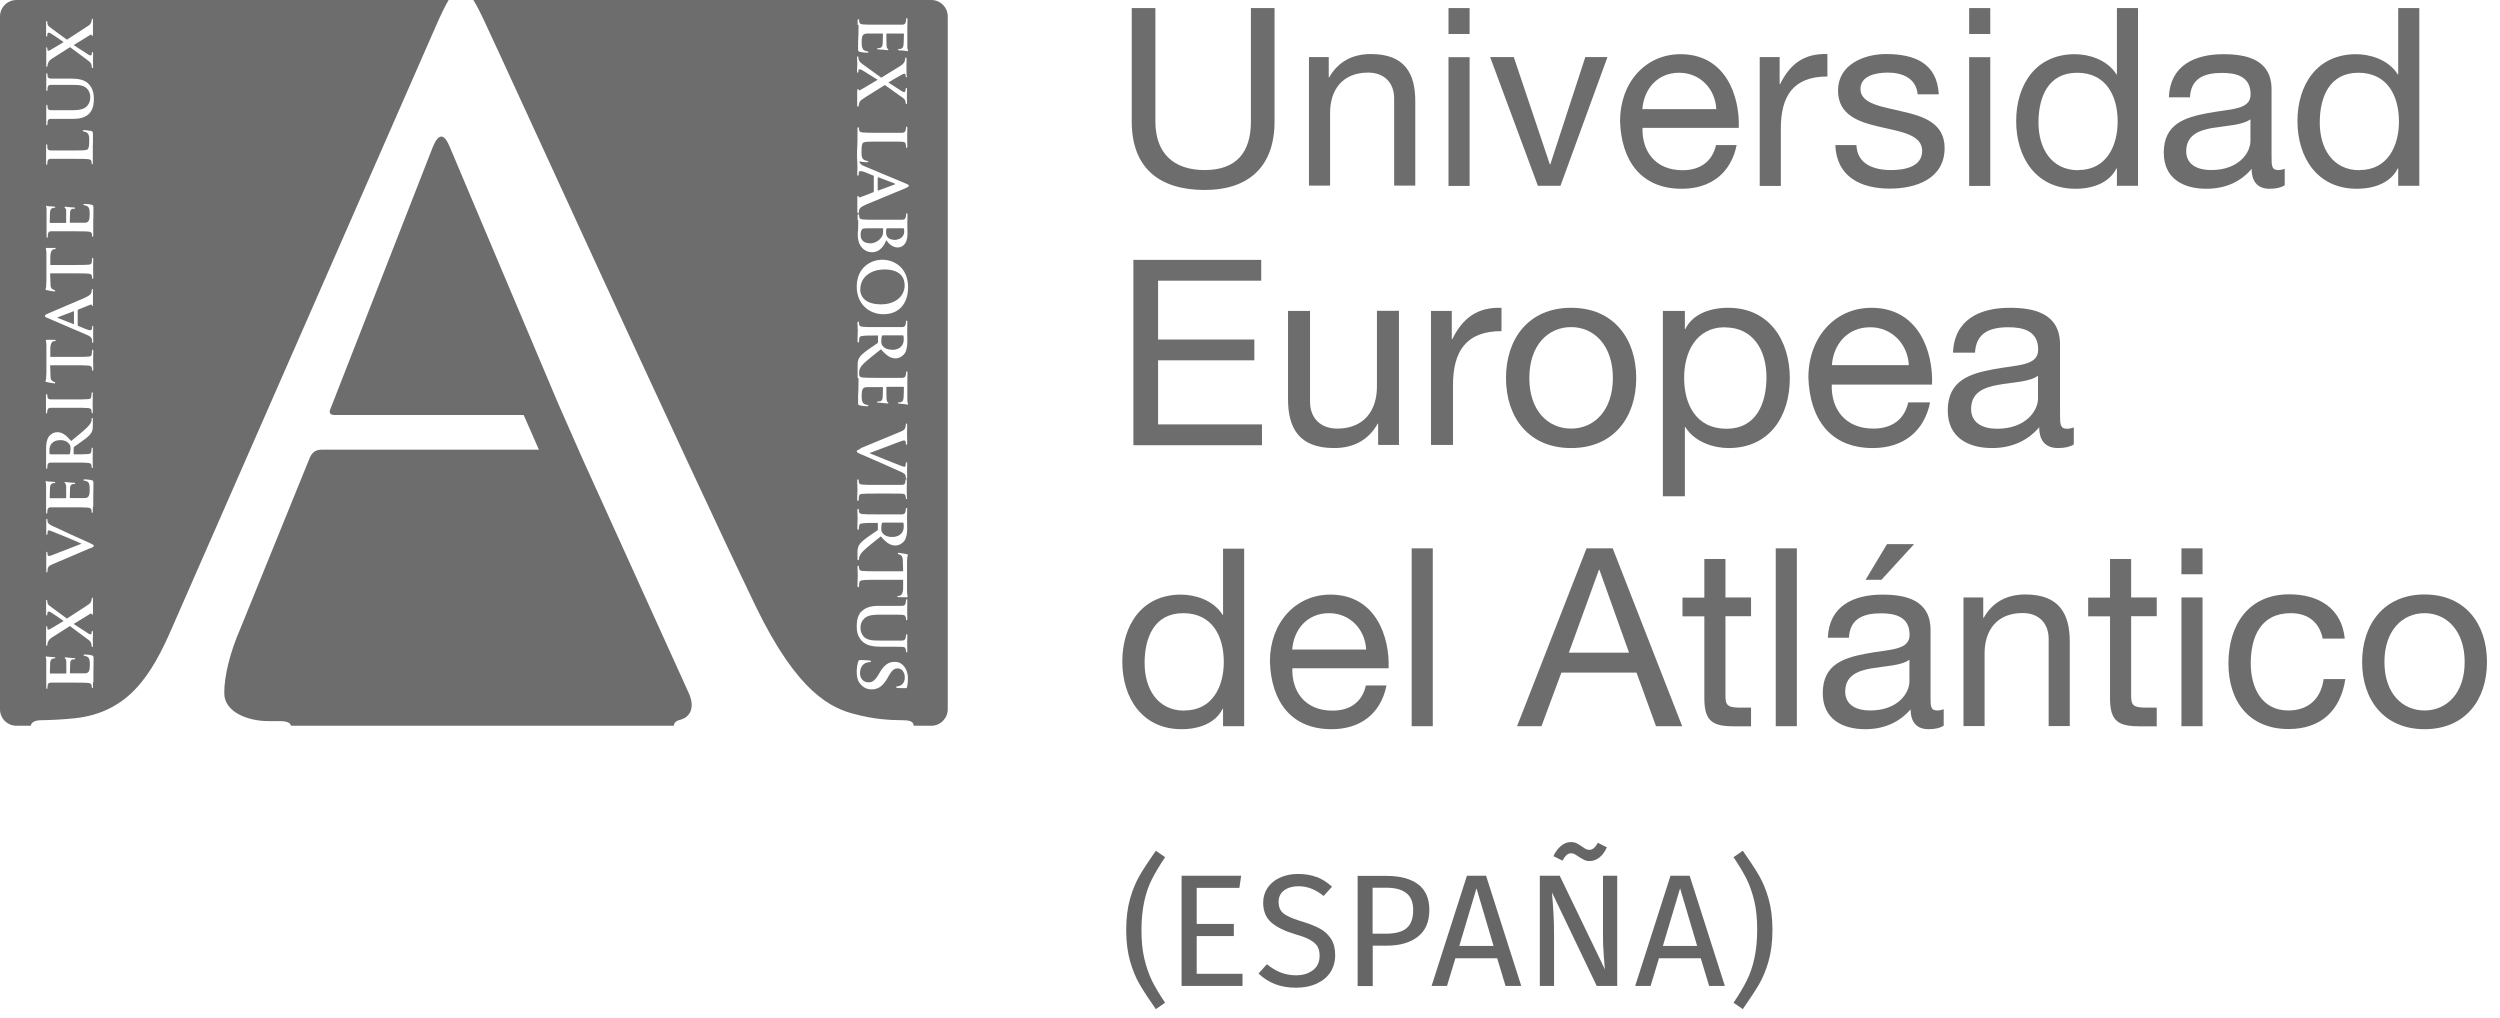 <svg width="167" height="68" viewBox="0 0 167 68" fill="none" xmlns="http://www.w3.org/2000/svg">
<path d="M85.14 8.12C85.14 11.11 83.43 12.69 80.47 12.69C77.51 12.69 75.6 11.28 75.6 8.12V0.54H77.18V8.12C77.18 10.22 78.38 11.36 80.47 11.36C82.56 11.36 83.56 10.21 83.56 8.12V0.54H85.14V8.12Z" fill="#6D6D6D"/>
<path d="M87.43 3.81H88.76V5.17H88.79C89.39 4.11 90.35 3.61 91.58 3.61C93.84 3.61 94.54 4.91 94.54 6.75V12.4H93.13V6.58C93.13 5.53 92.47 4.85 91.39 4.85C89.68 4.85 88.85 6 88.85 7.54V12.4H87.44V3.81H87.43Z" fill="#6D6D6D"/>
<path d="M98.17 2.27H96.76V0.54H98.17V2.27ZM96.76 3.82H98.17V12.42H96.76V3.81V3.82Z" fill="#6D6D6D"/>
<path d="M104.24 12.41H102.73L99.54 3.81H101.12L103.53 10.98H103.56L105.9 3.81H107.38L104.24 12.41Z" fill="#6D6D6D"/>
<path d="M116.01 9.68C115.63 11.58 114.26 12.61 112.34 12.61C109.6 12.61 108.3 10.71 108.22 8.09C108.22 5.51 109.92 3.62 112.26 3.62C115.3 3.62 116.23 6.46 116.15 8.54H109.72C109.67 10.04 110.52 11.37 112.4 11.37C113.56 11.37 114.38 10.8 114.63 9.69H116.03L116.01 9.68ZM114.65 7.29C114.58 5.94 113.57 4.86 112.17 4.86C110.69 4.86 109.81 5.97 109.71 7.29H114.65Z" fill="#6D6D6D"/>
<path d="M117.55 3.81H118.88V5.62H118.91C119.59 4.24 120.54 3.56 122.07 3.61V5.11C119.79 5.11 118.96 6.41 118.96 8.59V12.42H117.55V3.81Z" fill="#6D6D6D"/>
<path d="M124.01 9.7C124.06 10.96 125.16 11.36 126.32 11.36C127.2 11.36 128.4 11.16 128.4 10.08C128.4 9 127 8.8 125.59 8.48C124.19 8.16 122.78 7.7 122.78 6.05C122.78 4.32 124.49 3.61 125.99 3.61C127.88 3.61 129.4 4.21 129.51 6.3H128.1C128 5.2 127.04 4.85 126.11 4.85C125.26 4.85 124.28 5.08 124.28 5.95C124.28 6.96 125.78 7.13 127.09 7.45C128.5 7.77 129.9 8.23 129.9 9.89C129.9 11.94 127.99 12.6 126.24 12.6C124.31 12.6 122.68 11.82 122.6 9.69H124.01V9.7Z" fill="#6D6D6D"/>
<path d="M132.95 2.27H131.54V0.54H132.95V2.27ZM131.54 3.82H132.95V12.42H131.54V3.81V3.82Z" fill="#6D6D6D"/>
<path d="M142.82 12.41H141.41V11.25H141.38C140.91 12.2 139.82 12.61 138.64 12.61C136 12.61 134.68 10.51 134.68 8.09C134.68 5.67 135.98 3.62 138.6 3.62C139.48 3.62 140.74 3.95 141.38 4.97H141.41V0.54H142.82V12.42V12.41ZM138.83 11.36C140.72 11.36 141.46 9.73 141.46 8.12C141.46 6.42 140.7 4.86 138.75 4.86C136.8 4.86 136.17 6.51 136.17 8.19C136.17 9.87 137 11.37 138.83 11.37V11.36Z" fill="#6D6D6D"/>
<path d="M152.62 12.38C152.37 12.53 152.06 12.61 151.61 12.61C150.88 12.61 150.41 12.21 150.41 11.28C149.63 12.2 148.58 12.61 147.38 12.61C145.82 12.61 144.54 11.91 144.54 10.2C144.54 8.25 145.99 7.84 147.45 7.56C149.01 7.26 150.34 7.36 150.34 6.3C150.34 5.07 149.33 4.87 148.43 4.87C147.23 4.87 146.35 5.24 146.29 6.5H144.88C144.96 4.37 146.61 3.62 148.52 3.62C150.07 3.62 151.74 3.97 151.74 5.98V10.4C151.74 11.07 151.74 11.36 152.19 11.36C152.31 11.36 152.44 11.34 152.62 11.28V12.38ZM150.33 7.97C149.78 8.37 148.72 8.39 147.77 8.55C146.84 8.72 146.04 9.05 146.04 10.1C146.04 11.03 146.84 11.36 147.7 11.36C149.56 11.36 150.33 10.2 150.33 9.41V7.96V7.97Z" fill="#6D6D6D"/>
<path d="M161.61 12.41H160.2V11.25H160.17C159.71 12.2 158.61 12.61 157.43 12.61C154.79 12.61 153.47 10.51 153.47 8.09C153.47 5.67 154.77 3.62 157.39 3.62C158.27 3.62 159.53 3.95 160.17 4.97H160.2V0.54H161.61V12.42V12.41ZM157.62 11.36C159.51 11.36 160.25 9.73 160.25 8.12C160.25 6.42 159.49 4.86 157.54 4.86C155.59 4.86 154.96 6.51 154.96 8.19C154.96 9.87 155.79 11.37 157.62 11.37V11.36Z" fill="#6D6D6D"/>
<path d="M75.71 17.36H84.25V18.75H77.36V22.68H83.79V24.07H77.36V28.35H84.3V29.74H75.71V17.36Z" fill="#6D6D6D"/>
<path d="M93.45 29.72H92.06V28.3H92.03C91.41 29.41 90.4 29.93 89.12 29.93C86.76 29.93 86.04 28.58 86.04 26.66V20.77H87.51V26.83C87.51 27.92 88.2 28.63 89.33 28.63C91.11 28.63 91.98 27.43 91.98 25.82V20.76H93.45V29.72Z" fill="#6D6D6D"/>
<path d="M95.59 20.77H96.98V22.66H97.01C97.72 21.22 98.71 20.51 100.3 20.56V22.12C97.93 22.12 97.06 23.47 97.06 25.74V29.72H95.59V20.77Z" fill="#6D6D6D"/>
<path d="M104.95 20.56C107.79 20.56 109.3 22.62 109.3 25.25C109.3 27.88 107.79 29.93 104.95 29.93C102.11 29.93 100.6 27.87 100.6 25.25C100.6 22.63 102.11 20.56 104.95 20.56ZM104.95 28.63C106.49 28.63 107.74 27.42 107.74 25.25C107.74 23.08 106.49 21.85 104.95 21.85C103.41 21.85 102.16 23.06 102.16 25.25C102.16 27.44 103.41 28.63 104.95 28.63Z" fill="#6D6D6D"/>
<path d="M111.08 20.77H112.55V21.98H112.58C113.06 20.99 114.21 20.56 115.44 20.56C118.19 20.56 119.56 22.74 119.56 25.27C119.56 27.8 118.21 29.93 115.47 29.93C114.55 29.93 113.24 29.58 112.58 28.53H112.55V33.15H111.08V20.77ZM115.24 21.86C113.27 21.86 112.5 23.56 112.5 25.24C112.5 27.01 113.3 28.64 115.32 28.64C117.34 28.64 118 26.93 118 25.18C118 23.43 117.13 21.87 115.23 21.87L115.24 21.86Z" fill="#6D6D6D"/>
<path d="M128.93 26.88C128.53 28.85 127.11 29.93 125.1 29.93C122.24 29.93 120.89 27.96 120.8 25.22C120.8 22.54 122.57 20.56 125.01 20.56C128.18 20.56 129.15 23.52 129.06 25.69H122.36C122.31 27.25 123.19 28.63 125.15 28.63C126.36 28.63 127.21 28.04 127.47 26.88H128.93ZM127.51 24.39C127.44 22.99 126.38 21.86 124.93 21.86C123.39 21.86 122.47 23.02 122.37 24.39H127.51Z" fill="#6D6D6D"/>
<path d="M138.53 29.69C138.27 29.85 137.94 29.93 137.47 29.93C136.71 29.93 136.22 29.51 136.22 28.54C135.41 29.49 134.31 29.93 133.07 29.93C131.44 29.93 130.11 29.2 130.11 27.42C130.11 25.39 131.62 24.96 133.14 24.67C134.77 24.36 136.15 24.46 136.15 23.35C136.15 22.07 135.09 21.86 134.16 21.86C132.91 21.86 132 22.24 131.93 23.56H130.46C130.55 21.34 132.26 20.56 134.25 20.56C135.86 20.56 137.61 20.92 137.61 23.02V27.63C137.61 28.32 137.61 28.64 138.08 28.64C138.2 28.64 138.34 28.62 138.53 28.55V29.69ZM136.14 25.1C135.57 25.52 134.46 25.53 133.47 25.71C132.5 25.88 131.67 26.23 131.67 27.32C131.67 28.29 132.5 28.64 133.4 28.64C135.34 28.64 136.14 27.43 136.14 26.61V25.1Z" fill="#6D6D6D"/>
<path d="M83.11 48.51H81.7V47.35H81.67C81.2 48.3 80.11 48.71 78.93 48.71C76.29 48.71 74.97 46.61 74.97 44.19C74.97 41.77 76.27 39.72 78.89 39.72C79.77 39.72 81.03 40.05 81.67 41.07H81.7V36.65H83.11V48.53V48.51ZM79.12 47.46C81.01 47.46 81.75 45.83 81.75 44.22C81.75 42.52 80.99 40.96 79.04 40.96C77.09 40.96 76.46 42.61 76.46 44.29C76.46 45.97 77.29 47.47 79.12 47.47V47.46Z" fill="#6D6D6D"/>
<path d="M92.62 45.78C92.24 47.68 90.87 48.71 88.95 48.71C86.21 48.71 84.91 46.81 84.83 44.19C84.83 41.61 86.53 39.72 88.87 39.72C91.91 39.72 92.84 42.56 92.76 44.64H86.33C86.28 46.14 87.13 47.47 89.01 47.47C90.17 47.47 90.99 46.91 91.24 45.79H92.64L92.62 45.78ZM91.26 43.39C91.19 42.04 90.18 40.96 88.78 40.96C87.3 40.96 86.42 42.07 86.32 43.39H91.26Z" fill="#6D6D6D"/>
<path d="M94.3 36.63H95.71V48.51H94.3V36.63Z" fill="#6D6D6D"/>
<path d="M105.98 36.63H107.73L112.37 48.51H110.62L109.32 44.93H104.3L102.97 48.51H101.34L105.98 36.63ZM104.8 43.6H108.82L106.84 38.06H106.81L104.8 43.6Z" fill="#6D6D6D"/>
<path d="M115.26 39.91H116.97V41.16H115.26V46.5C115.26 47.15 115.44 47.27 116.32 47.27H116.97V48.52H115.89C114.43 48.52 113.85 48.22 113.85 46.64V41.17H112.39V39.92H113.85V37.34H115.26V39.92V39.91Z" fill="#6D6D6D"/>
<path d="M118.62 36.63H120.03V48.51H118.62V36.63Z" fill="#6D6D6D"/>
<path d="M129.84 48.48C129.59 48.63 129.27 48.71 128.83 48.71C128.1 48.71 127.63 48.31 127.63 47.38C126.85 48.29 125.8 48.71 124.6 48.71C123.04 48.71 121.76 48.01 121.76 46.3C121.76 44.35 123.21 43.94 124.67 43.66C126.23 43.36 127.56 43.46 127.56 42.4C127.56 41.17 126.55 40.97 125.65 40.97C124.45 40.97 123.57 41.34 123.51 42.6H122.1C122.18 40.47 123.83 39.72 125.74 39.72C127.29 39.72 128.96 40.07 128.96 42.08V46.5C128.96 47.17 128.96 47.46 129.41 47.46C129.53 47.46 129.66 47.44 129.84 47.38V48.48ZM127.55 44.07C127 44.47 125.94 44.49 124.99 44.65C124.06 44.82 123.26 45.15 123.26 46.2C123.26 47.13 124.06 47.46 124.92 47.46C126.78 47.46 127.55 46.3 127.55 45.51V44.06V44.07ZM126.05 36.35H127.86L125.68 38.73H124.62L126.05 36.35Z" fill="#6D6D6D"/>
<path d="M131.15 39.91H132.48V41.27H132.51C133.11 40.21 134.07 39.71 135.3 39.71C137.56 39.71 138.26 41.01 138.26 42.85V48.5H136.85V42.68C136.85 41.63 136.19 40.95 135.11 40.95C133.4 40.95 132.57 42.1 132.57 43.64V48.5H131.16V39.9L131.15 39.91Z" fill="#6D6D6D"/>
<path d="M142.36 39.91H144.07V41.16H142.36V46.5C142.36 47.15 142.54 47.27 143.42 47.27H144.07V48.52H142.99C141.53 48.52 140.95 48.22 140.95 46.64V41.17H139.49V39.92H140.95V37.34H142.36V39.92V39.91Z" fill="#6D6D6D"/>
<path d="M147.13 38.36H145.72V36.63H147.13V38.36ZM145.72 39.91H147.13V48.51H145.72V39.91Z" fill="#6D6D6D"/>
<path d="M155.16 42.67C154.94 41.59 154.2 40.96 153.03 40.96C150.99 40.96 150.35 42.57 150.35 44.32C150.35 45.9 151.06 47.46 152.86 47.46C154.22 47.46 155.04 46.66 155.22 45.36H156.67C156.35 47.46 155.04 48.7 152.88 48.7C150.25 48.7 148.86 46.87 148.86 44.31C148.86 41.75 150.19 39.7 152.92 39.7C154.86 39.7 156.43 40.61 156.63 42.66H155.17L155.16 42.67Z" fill="#6D6D6D"/>
<path d="M161.96 39.71C164.69 39.71 166.13 41.69 166.13 44.22C166.13 46.75 164.68 48.71 161.96 48.71C159.24 48.71 157.79 46.73 157.79 44.22C157.79 41.71 159.24 39.71 161.96 39.71ZM161.96 47.46C163.44 47.46 164.64 46.3 164.64 44.22C164.64 42.14 163.44 40.96 161.96 40.96C160.48 40.96 159.28 42.12 159.28 44.22C159.28 46.32 160.48 47.46 161.96 47.46Z" fill="#6D6D6D"/>
<path d="M3.86 21.24L4.91 21.65C4.91 21.65 4.94 21.65 4.94 21.64V20.81C4.94 20.81 4.94 20.79 4.92 20.79L3.87 21.19C3.87 21.19 3.83 21.19 3.83 21.21C3.83 21.22 3.85 21.23 3.87 21.23L3.86 21.24Z" fill="#6D6D6D"/>
<path d="M3.37 30.35H4.6C4.6 30.35 4.66 30.35 4.67 30.31C4.7 30.22 4.71 30.09 4.71 29.98C4.71 29.81 4.7 29.75 4.64 29.68C4.55 29.55 4.37 29.4 4.03 29.4C3.45 29.4 3.3 29.8 3.3 30.05C3.3 30.16 3.3 30.26 3.31 30.3C3.31 30.33 3.33 30.34 3.37 30.34V30.35Z" fill="#6D6D6D"/>
<path d="M1.1 0C0.49 0 0 0.49 0 1.1V47.38C0 47.99 0.49 48.48 1.1 48.48H2.06C2.08 48.24 2.37 48.11 2.75 48.11C3.29 48.11 4.38 48.05 5 47.98C8.56 47.59 10.11 45.14 11.5 41.92L29.07 1.85C29.46 0.96 29.74 0.38 29.97 0H1.1ZM3.08 3.25C3.08 3.19 3.08 3.16 3.12 3.16C3.15 3.16 3.16 3.19 3.16 3.23C3.16 3.25 3.16 3.3 3.17 3.33C3.17 3.37 3.2 3.39 3.23 3.39C3.26 3.39 3.31 3.37 3.35 3.35C3.68 3.16 3.97 2.98 4.25 2.81C4.07 2.68 3.51 2.3 3.39 2.23C3.33 2.2 3.27 2.18 3.24 2.18C3.21 2.18 3.18 2.21 3.17 2.25C3.16 2.29 3.16 2.35 3.16 2.39C3.16 2.41 3.15 2.44 3.12 2.44C3.09 2.44 3.08 2.41 3.08 2.35C3.08 2.18 3.08 1.98 3.08 1.9C3.08 1.82 3.08 1.64 3.08 1.48C3.08 1.43 3.08 1.4 3.12 1.4C3.14 1.4 3.16 1.43 3.16 1.47C3.16 1.51 3.16 1.57 3.18 1.63C3.2 1.73 3.32 1.81 3.5 1.94L4.47 2.65C4.67 2.51 5.8 1.8 5.93 1.7C6.02 1.63 6.07 1.56 6.1 1.47C6.12 1.41 6.13 1.34 6.13 1.3C6.13 1.27 6.15 1.25 6.17 1.25C6.2 1.25 6.21 1.28 6.21 1.33V1.46C6.21 1.56 6.21 1.9 6.21 2.25C6.21 2.36 6.2 2.4 6.17 2.4C6.15 2.4 6.13 2.38 6.12 2.34C6.12 2.32 6.09 2.29 6.03 2.33C5.63 2.58 5.24 2.81 4.92 3.01L5.89 3.64C5.96 3.68 6.02 3.71 6.07 3.7C6.11 3.7 6.13 3.66 6.13 3.62C6.13 3.59 6.13 3.56 6.13 3.53C6.13 3.51 6.15 3.48 6.18 3.48C6.21 3.48 6.22 3.51 6.22 3.57V3.65C6.22 3.65 6.21 3.96 6.21 4.06C6.21 4.14 6.22 4.35 6.22 4.42V4.49C6.22 4.49 6.21 4.55 6.18 4.55C6.15 4.55 6.13 4.53 6.13 4.49C6.13 4.46 6.13 4.4 6.11 4.33C6.08 4.2 6.01 4.14 5.81 3.99L4.68 3.15L3.5 3.9C3.33 4.01 3.25 4.09 3.2 4.25C3.18 4.32 3.17 4.39 3.17 4.43C3.17 4.45 3.15 4.47 3.12 4.47C3.1 4.47 3.09 4.44 3.09 4.38C3.09 4.28 3.09 3.93 3.09 3.73C3.09 3.67 3.09 3.41 3.09 3.25H3.08ZM3.08 9.73C3.08 9.67 3.08 9.64 3.12 9.64C3.15 9.64 3.16 9.66 3.16 9.72C3.16 9.77 3.16 9.84 3.17 9.89C3.19 10.01 3.25 10.04 3.39 10.05C3.52 10.05 3.64 10.05 4.27 10.05H5C5.53 10.05 5.79 10.05 5.87 9.96C5.93 9.89 5.96 9.72 5.96 9.39C5.96 9.16 5.96 9 5.84 8.89C5.79 8.84 5.67 8.79 5.59 8.78C5.55 8.78 5.53 8.77 5.53 8.73C5.53 8.7 5.57 8.69 5.62 8.69C5.67 8.69 5.98 8.72 6.1 8.75C6.19 8.78 6.21 8.8 6.21 9.02C6.21 9.33 6.21 9.58 6.2 9.79C6.2 10 6.2 10.18 6.2 10.36C6.2 10.41 6.2 10.5 6.2 10.6C6.2 10.7 6.2 10.81 6.2 10.9C6.2 10.95 6.19 10.98 6.16 10.98C6.14 10.98 6.12 10.97 6.12 10.91C6.12 10.85 6.12 10.8 6.1 10.76C6.08 10.67 6 10.65 5.88 10.63C5.7 10.61 5.38 10.61 5 10.61H4.27C3.64 10.61 3.53 10.61 3.39 10.61C3.25 10.61 3.2 10.66 3.17 10.8C3.17 10.83 3.16 10.89 3.16 10.94C3.16 10.99 3.15 11.01 3.12 11.01C3.09 11.01 3.08 10.98 3.08 10.92C3.08 10.72 3.08 10.45 3.08 10.33C3.08 10.23 3.08 9.88 3.08 9.71V9.73ZM3.08 13.75C3.08 13.75 3.16 13.78 3.35 13.78C3.39 13.78 3.57 13.79 3.62 13.8C3.64 13.8 3.69 13.82 3.69 13.85C3.69 13.88 3.67 13.88 3.64 13.88C3.61 13.88 3.54 13.88 3.49 13.91C3.42 13.94 3.36 13.98 3.34 14.19C3.34 14.26 3.32 14.78 3.32 14.86C3.32 14.88 3.33 14.89 3.36 14.89H4.38C4.38 14.89 4.42 14.89 4.42 14.86C4.42 14.76 4.42 14.21 4.42 14.11C4.42 14.01 4.4 13.94 4.36 13.91C4.33 13.88 4.31 13.86 4.31 13.84C4.31 13.82 4.33 13.81 4.35 13.81C4.37 13.81 4.44 13.81 4.65 13.84C4.73 13.84 4.9 13.86 4.93 13.86C4.96 13.86 5.02 13.86 5.02 13.9C5.02 13.93 5.01 13.94 4.99 13.94C4.95 13.94 4.89 13.94 4.84 13.95C4.76 13.97 4.69 14.03 4.68 14.19C4.68 14.27 4.66 14.76 4.66 14.86C4.66 14.88 4.68 14.88 4.7 14.88H5.03C5.17 14.88 5.52 14.88 5.64 14.88C5.92 14.88 5.99 14.74 5.99 14.3C5.99 14.19 5.99 14.01 5.94 13.9C5.89 13.79 5.8 13.74 5.63 13.71C5.59 13.7 5.57 13.69 5.57 13.66C5.57 13.63 5.62 13.62 5.67 13.62C5.76 13.62 6.05 13.65 6.13 13.68C6.24 13.71 6.24 13.75 6.24 13.91C6.24 14.23 6.24 14.49 6.23 14.7C6.23 14.91 6.23 15.07 6.23 15.2C6.23 15.25 6.23 15.34 6.23 15.44C6.23 15.54 6.23 15.65 6.23 15.74C6.23 15.79 6.22 15.82 6.19 15.82C6.17 15.82 6.15 15.81 6.15 15.75C6.15 15.69 6.15 15.64 6.13 15.6C6.11 15.51 6.03 15.49 5.91 15.47C5.73 15.45 5.41 15.45 5.03 15.45H4.3C3.67 15.45 3.56 15.45 3.42 15.45C3.28 15.45 3.23 15.5 3.2 15.64C3.2 15.67 3.19 15.75 3.19 15.81C3.19 15.85 3.18 15.88 3.15 15.88C3.12 15.88 3.11 15.85 3.11 15.78C3.11 15.55 3.11 15.28 3.11 15.16C3.11 15.02 3.11 14.07 3.11 13.99C3.11 13.91 3.09 13.84 3.09 13.81C3.09 13.79 3.07 13.76 3.07 13.74C3.07 13.71 3.09 13.71 3.11 13.71L3.08 13.75ZM6.2 33.88C6.2 33.98 6.2 34.09 6.2 34.18C6.2 34.23 6.19 34.26 6.16 34.26C6.14 34.26 6.12 34.25 6.12 34.19C6.12 34.13 6.12 34.08 6.1 34.04C6.08 33.95 6 33.93 5.88 33.91C5.7 33.89 5.38 33.89 5 33.89H4.27C3.64 33.89 3.53 33.89 3.39 33.89C3.25 33.89 3.2 33.94 3.17 34.07C3.17 34.1 3.16 34.18 3.16 34.24C3.16 34.28 3.15 34.31 3.12 34.31C3.09 34.31 3.08 34.28 3.08 34.21C3.08 33.99 3.08 33.71 3.08 33.59C3.08 33.45 3.08 32.5 3.08 32.42C3.08 32.34 3.06 32.27 3.06 32.24C3.06 32.22 3.04 32.19 3.04 32.17C3.04 32.14 3.06 32.14 3.08 32.14C3.11 32.14 3.16 32.17 3.35 32.17C3.39 32.17 3.57 32.18 3.62 32.19C3.64 32.19 3.69 32.2 3.69 32.24C3.69 32.27 3.67 32.27 3.64 32.27C3.61 32.27 3.54 32.27 3.49 32.3C3.42 32.33 3.36 32.37 3.34 32.58C3.34 32.65 3.32 33.16 3.32 33.25C3.32 33.27 3.33 33.28 3.36 33.28H4.38C4.38 33.28 4.42 33.28 4.42 33.25C4.42 33.15 4.42 32.6 4.42 32.5C4.42 32.4 4.4 32.33 4.36 32.3C4.33 32.27 4.31 32.25 4.31 32.23C4.31 32.21 4.33 32.2 4.35 32.2C4.37 32.2 4.44 32.2 4.65 32.23C4.73 32.23 4.9 32.25 4.93 32.25C4.96 32.25 5.02 32.25 5.02 32.29C5.02 32.32 5.01 32.33 4.99 32.33C4.95 32.33 4.89 32.33 4.84 32.34C4.76 32.36 4.69 32.42 4.68 32.58C4.68 32.66 4.66 33.14 4.66 33.25C4.66 33.27 4.68 33.27 4.7 33.27H5.03C5.17 33.27 5.52 33.27 5.64 33.27C5.92 33.27 5.99 33.13 5.99 32.69C5.99 32.58 5.99 32.4 5.94 32.29C5.89 32.18 5.8 32.13 5.63 32.11C5.59 32.1 5.57 32.09 5.57 32.06C5.57 32.03 5.62 32.02 5.67 32.02C5.76 32.02 6.05 32.05 6.13 32.08C6.24 32.11 6.24 32.15 6.24 32.31C6.24 32.63 6.24 32.89 6.23 33.1C6.23 33.31 6.23 33.47 6.23 33.6C6.23 33.65 6.23 33.74 6.23 33.84L6.2 33.88ZM5.88 42.31C5.95 42.35 6.01 42.38 6.06 42.37C6.1 42.37 6.12 42.33 6.12 42.29C6.12 42.26 6.12 42.23 6.12 42.2C6.12 42.18 6.14 42.15 6.17 42.15C6.2 42.15 6.21 42.18 6.21 42.24V42.32C6.21 42.32 6.2 42.63 6.2 42.73C6.2 42.81 6.21 43.02 6.21 43.09V43.16C6.21 43.16 6.2 43.22 6.17 43.22C6.14 43.22 6.12 43.2 6.12 43.16C6.12 43.13 6.12 43.07 6.1 43C6.07 42.87 6 42.8 5.8 42.66L4.67 41.82L3.49 42.57C3.32 42.68 3.24 42.77 3.19 42.92C3.17 42.99 3.16 43.06 3.16 43.1C3.16 43.12 3.14 43.14 3.11 43.14C3.09 43.14 3.08 43.11 3.08 43.05C3.08 42.95 3.08 42.6 3.08 42.4C3.08 42.34 3.08 42.08 3.08 41.92C3.08 41.86 3.08 41.83 3.12 41.83C3.15 41.83 3.16 41.86 3.16 41.9C3.16 41.92 3.16 41.97 3.17 42C3.17 42.04 3.2 42.06 3.23 42.06C3.26 42.06 3.31 42.04 3.35 42.02C3.68 41.83 3.97 41.65 4.25 41.48C4.07 41.35 3.51 40.97 3.39 40.9C3.33 40.87 3.27 40.85 3.24 40.85C3.21 40.85 3.18 40.88 3.17 40.92C3.16 40.96 3.16 41.02 3.16 41.06C3.16 41.08 3.15 41.11 3.12 41.11C3.09 41.11 3.08 41.08 3.08 41.02C3.08 40.85 3.08 40.65 3.08 40.57C3.08 40.49 3.08 40.31 3.08 40.15C3.08 40.1 3.08 40.07 3.12 40.07C3.14 40.07 3.16 40.1 3.16 40.14C3.16 40.18 3.16 40.24 3.18 40.3C3.2 40.4 3.32 40.47 3.5 40.61L4.47 41.32C4.67 41.18 5.8 40.47 5.93 40.37C6.02 40.3 6.07 40.23 6.1 40.14C6.12 40.08 6.13 40.01 6.13 39.97C6.13 39.94 6.15 39.92 6.17 39.92C6.2 39.92 6.21 39.95 6.21 40V40.13C6.21 40.23 6.21 40.57 6.21 40.92C6.21 41.03 6.2 41.07 6.17 41.07C6.15 41.07 6.13 41.05 6.12 41.01C6.12 40.99 6.09 40.96 6.03 41C5.63 41.25 5.24 41.48 4.92 41.68L5.89 42.31H5.88ZM3.08 29.98C3.08 29.71 3.1 29.4 3.26 29.17C3.34 29.05 3.55 28.87 3.83 28.87C4.14 28.87 4.41 29.05 4.75 29.46C5.22 29.08 5.59 28.78 5.85 28.52C6.09 28.28 6.11 28.13 6.12 28.06C6.12 28.02 6.12 27.99 6.12 27.96C6.12 27.93 6.14 27.91 6.16 27.91C6.19 27.91 6.2 27.94 6.2 27.99V28.4C6.2 28.64 6.18 28.76 6.12 28.87C6.03 29.06 5.83 29.22 5.51 29.45C5.29 29.62 5.01 29.8 4.95 29.85C4.93 29.87 4.92 29.9 4.92 29.93V30.32C4.92 30.32 4.92 30.35 4.94 30.35H5C5.38 30.35 5.71 30.35 5.88 30.33C6 30.32 6.08 30.3 6.1 30.16C6.11 30.1 6.12 30 6.12 29.95C6.12 29.92 6.14 29.9 6.16 29.9C6.19 29.9 6.2 29.93 6.2 29.99C6.2 30.24 6.19 30.59 6.19 30.66C6.19 30.74 6.2 31.01 6.2 31.19C6.2 31.24 6.19 31.27 6.16 31.27C6.14 31.27 6.12 31.26 6.12 31.2C6.12 31.14 6.12 31.09 6.1 31.05C6.08 30.96 6 30.94 5.88 30.92C5.7 30.9 5.38 30.9 5 30.9H4.27C3.64 30.9 3.53 30.9 3.39 30.9C3.25 30.9 3.2 30.95 3.17 31.08C3.17 31.11 3.16 31.19 3.16 31.25C3.16 31.29 3.15 31.32 3.12 31.32C3.09 31.32 3.08 31.29 3.08 31.22C3.08 30.99 3.08 30.72 3.08 30.64C3.08 30.49 3.08 30.1 3.08 29.97V29.98ZM3.08 26.41C3.08 26.36 3.08 26.32 3.11 26.32C3.15 26.32 3.16 26.34 3.16 26.39C3.16 26.44 3.16 26.47 3.17 26.52C3.19 26.64 3.25 26.67 3.39 26.68C3.52 26.68 3.64 26.68 4.27 26.68H5C5.4 26.68 5.73 26.68 5.91 26.66C6.02 26.65 6.08 26.62 6.1 26.49C6.11 26.43 6.12 26.33 6.12 26.27C6.12 26.22 6.14 26.2 6.16 26.2C6.19 26.2 6.2 26.23 6.2 26.28C6.2 26.56 6.19 26.86 6.19 26.97C6.19 27.07 6.2 27.36 6.2 27.53C6.2 27.58 6.19 27.61 6.16 27.61C6.14 27.61 6.12 27.6 6.12 27.54C6.12 27.48 6.12 27.43 6.1 27.39C6.08 27.3 6.02 27.28 5.9 27.26C5.73 27.24 5.4 27.24 5 27.24H4.27C3.64 27.24 3.53 27.24 3.39 27.24C3.25 27.24 3.2 27.29 3.17 27.39C3.16 27.44 3.15 27.49 3.15 27.55C3.15 27.59 3.15 27.62 3.1 27.62C3.08 27.62 3.07 27.59 3.07 27.52C3.07 27.36 3.07 27.07 3.07 26.95C3.07 26.84 3.07 26.56 3.07 26.4L3.08 26.41ZM3.08 19.17C3.09 19.04 3.1 18.88 3.1 18.74V17C3.1 16.86 3.1 16.77 3.08 16.71C3.08 16.64 3.06 16.61 3.06 16.59C3.06 16.56 3.08 16.56 3.15 16.56C3.24 16.56 3.54 16.56 3.65 16.56C3.69 16.56 3.72 16.57 3.72 16.6C3.72 16.63 3.7 16.64 3.64 16.65H3.6C3.49 16.66 3.37 16.78 3.36 17.16V17.7H5.03C5.41 17.7 5.74 17.7 5.92 17.68C6.04 17.67 6.12 17.64 6.13 17.51C6.14 17.45 6.15 17.35 6.15 17.29C6.15 17.24 6.17 17.22 6.19 17.22C6.22 17.22 6.23 17.25 6.23 17.3C6.23 17.58 6.22 17.87 6.22 17.99C6.22 18.09 6.23 18.38 6.23 18.55C6.23 18.6 6.22 18.63 6.19 18.63C6.17 18.63 6.15 18.62 6.15 18.56C6.15 18.5 6.15 18.44 6.13 18.41C6.11 18.32 6.03 18.3 5.91 18.28C5.73 18.26 5.41 18.26 5.03 18.26H3.35L3.37 18.9C3.37 19.15 3.4 19.25 3.5 19.31C3.56 19.35 3.61 19.37 3.64 19.38C3.67 19.38 3.69 19.4 3.69 19.43C3.69 19.46 3.66 19.47 3.62 19.47C3.55 19.47 3.15 19.39 3.12 19.38C3.07 19.38 3.04 19.36 3.04 19.33C3.04 19.3 3.07 19.25 3.09 19.14L3.08 19.17ZM3.12 20.98C3.35 20.88 5.04 20.16 5.67 19.89C6.05 19.72 6.1 19.6 6.11 19.52C6.12 19.46 6.13 19.41 6.13 19.36C6.13 19.32 6.14 19.3 6.17 19.3C6.2 19.3 6.21 19.32 6.21 19.49C6.21 19.64 6.21 19.95 6.21 20.31C6.21 20.39 6.21 20.44 6.18 20.44C6.16 20.44 6.14 20.43 6.14 20.39C6.14 20.36 6.1 20.33 6.05 20.35L5.22 20.68C5.22 20.68 5.19 20.7 5.19 20.72V21.73C5.19 21.73 5.19 21.76 5.22 21.77L5.78 22C5.88 22.04 5.98 22.06 6.03 22.06C6.1 22.06 6.15 22.02 6.15 21.89V21.83C6.15 21.78 6.17 21.77 6.19 21.77C6.22 21.77 6.23 21.79 6.23 21.84C6.23 21.98 6.22 22.18 6.22 22.32C6.22 22.36 6.23 22.59 6.23 22.82C6.23 22.87 6.23 22.9 6.19 22.9C6.17 22.9 6.15 22.89 6.15 22.85C6.15 22.81 6.15 22.76 6.15 22.72C6.12 22.52 5.99 22.45 5.78 22.36L3.17 21.24C3.05 21.19 3 21.16 3 21.11C3 21.05 3.04 21.03 3.13 20.98H3.12ZM3.03 25.49C3.03 25.49 3.06 25.41 3.08 25.31C3.09 25.18 3.1 25.02 3.1 24.88V23.14C3.1 23 3.1 22.91 3.08 22.85C3.08 22.78 3.06 22.75 3.06 22.73C3.06 22.7 3.08 22.7 3.15 22.7C3.24 22.7 3.54 22.7 3.65 22.7C3.69 22.7 3.72 22.71 3.72 22.74C3.72 22.77 3.7 22.78 3.64 22.79H3.6C3.49 22.8 3.37 22.92 3.36 23.3V23.84H5.03C5.41 23.84 5.74 23.84 5.92 23.82C6.04 23.81 6.12 23.78 6.13 23.65C6.14 23.59 6.15 23.49 6.15 23.43C6.15 23.38 6.17 23.36 6.19 23.36C6.22 23.36 6.23 23.39 6.23 23.44C6.23 23.72 6.22 24.01 6.22 24.13C6.22 24.23 6.23 24.52 6.23 24.69C6.23 24.74 6.22 24.77 6.19 24.77C6.17 24.77 6.15 24.76 6.15 24.7C6.15 24.64 6.15 24.58 6.13 24.55C6.11 24.46 6.03 24.44 5.91 24.42C5.73 24.4 5.41 24.4 5.03 24.4H3.35L3.37 25.04C3.37 25.29 3.4 25.39 3.5 25.45C3.56 25.49 3.61 25.51 3.64 25.52C3.67 25.52 3.69 25.54 3.69 25.57C3.69 25.6 3.66 25.61 3.62 25.61C3.55 25.61 3.15 25.53 3.12 25.52C3.07 25.52 3.04 25.5 3.04 25.47L3.03 25.49ZM6.21 45.59C6.21 45.69 6.21 45.8 6.21 45.89C6.21 45.94 6.2 45.97 6.17 45.97C6.15 45.97 6.13 45.96 6.13 45.9C6.13 45.84 6.13 45.79 6.11 45.75C6.09 45.66 6.01 45.64 5.89 45.62C5.71 45.6 5.39 45.6 5.01 45.6H4.28C3.65 45.6 3.54 45.6 3.4 45.6C3.26 45.6 3.21 45.65 3.18 45.78C3.18 45.81 3.17 45.89 3.17 45.95C3.17 45.99 3.16 46.02 3.13 46.02C3.1 46.02 3.09 45.99 3.09 45.92C3.09 45.7 3.09 45.42 3.09 45.3C3.09 45.16 3.09 44.21 3.09 44.13C3.09 44.05 3.07 43.98 3.07 43.95C3.07 43.93 3.05 43.9 3.05 43.88C3.05 43.85 3.07 43.85 3.09 43.85C3.12 43.85 3.17 43.87 3.36 43.88C3.4 43.88 3.58 43.89 3.63 43.9C3.65 43.9 3.7 43.91 3.7 43.95C3.7 43.98 3.68 43.98 3.65 43.98C3.62 43.98 3.55 43.98 3.5 44.01C3.43 44.04 3.37 44.08 3.35 44.29C3.35 44.36 3.33 44.87 3.33 44.96C3.33 44.98 3.34 44.99 3.37 44.99H4.39C4.39 44.99 4.43 44.99 4.43 44.96C4.43 44.86 4.43 44.31 4.43 44.21C4.43 44.11 4.41 44.04 4.37 44.01C4.34 43.98 4.32 43.96 4.32 43.94C4.32 43.92 4.34 43.91 4.36 43.91C4.38 43.91 4.45 43.91 4.66 43.94C4.74 43.94 4.91 43.96 4.94 43.96C4.97 43.96 5.03 43.96 5.03 44C5.03 44.03 5.02 44.04 5 44.04C4.96 44.04 4.9 44.04 4.85 44.05C4.77 44.07 4.7 44.13 4.69 44.29C4.69 44.37 4.67 44.85 4.67 44.96C4.67 44.98 4.69 44.98 4.71 44.98H5.04C5.18 44.98 5.53 44.98 5.65 44.98C5.93 44.98 6 44.84 6 44.4C6 44.29 6 44.11 5.95 44C5.9 43.89 5.81 43.84 5.64 43.81C5.6 43.81 5.58 43.79 5.58 43.76C5.58 43.73 5.63 43.72 5.68 43.72C5.77 43.72 6.06 43.75 6.14 43.78C6.25 43.81 6.25 43.85 6.25 44.01C6.25 44.33 6.25 44.59 6.24 44.8C6.24 45.01 6.24 45.17 6.24 45.3C6.24 45.35 6.24 45.44 6.24 45.54L6.21 45.59ZM6.02 36.62L3.49 37.7C3.26 37.8 3.22 37.86 3.18 38.02C3.17 38.08 3.17 38.15 3.17 38.19C3.17 38.23 3.15 38.24 3.13 38.24C3.1 38.24 3.09 38.2 3.09 38.13C3.09 37.9 3.09 37.66 3.09 37.51C3.09 37.4 3.09 37.18 3.09 36.96C3.09 36.91 3.09 36.86 3.13 36.86C3.16 36.86 3.17 36.89 3.17 36.93C3.17 37 3.17 37.06 3.2 37.1C3.22 37.13 3.24 37.14 3.28 37.14C3.33 37.14 3.45 37.1 3.59 37.04L5.45 36.32C5.02 36.12 3.69 35.57 3.41 35.47C3.36 35.45 3.29 35.43 3.26 35.43C3.22 35.43 3.2 35.45 3.19 35.49C3.18 35.54 3.17 35.61 3.17 35.66C3.17 35.7 3.16 35.73 3.13 35.73C3.1 35.73 3.09 35.69 3.09 35.61C3.09 35.39 3.09 35.21 3.09 35.15C3.09 35.08 3.09 34.88 3.09 34.75C3.09 34.7 3.09 34.66 3.13 34.66C3.16 34.66 3.17 34.68 3.17 34.73C3.17 34.78 3.17 34.87 3.22 34.94C3.26 34.99 3.32 35.05 3.58 35.17C3.97 35.34 4.19 35.45 4.7 35.69C5.3 35.96 5.76 36.16 5.97 36.26C6.21 36.37 6.27 36.41 6.27 36.46C6.27 36.51 6.22 36.55 6.02 36.63V36.62ZM5.99 7.55C5.8 7.77 5.49 7.94 4.89 7.94H4.28C3.65 7.94 3.54 7.94 3.4 7.94C3.25 7.94 3.21 7.99 3.18 8.13C3.18 8.16 3.17 8.24 3.17 8.3C3.17 8.35 3.16 8.37 3.13 8.37C3.1 8.37 3.09 8.34 3.09 8.28C3.09 8.05 3.09 7.76 3.09 7.64C3.09 7.53 3.09 7.25 3.09 7.09C3.09 7.03 3.09 7 3.13 7C3.16 7 3.17 7.02 3.17 7.07C3.17 7.12 3.17 7.14 3.18 7.2C3.2 7.31 3.26 7.35 3.4 7.36C3.53 7.36 3.65 7.36 4.28 7.36H4.86C5.46 7.36 5.7 7.24 5.86 7.03C6.01 6.84 6.03 6.64 6.03 6.49C6.03 6.31 5.98 6.09 5.81 5.92C5.59 5.68 5.23 5.67 4.8 5.67H4.28C3.65 5.67 3.54 5.67 3.4 5.67C3.26 5.67 3.21 5.71 3.18 5.85C3.18 5.88 3.17 5.96 3.17 6.01C3.17 6.06 3.16 6.08 3.13 6.08C3.1 6.08 3.09 6.05 3.09 5.99C3.09 5.77 3.09 5.48 3.09 5.48C3.09 5.43 3.09 5.14 3.09 4.98C3.09 4.92 3.09 4.89 3.13 4.89C3.16 4.89 3.17 4.91 3.17 4.96C3.17 5.01 3.17 5.03 3.18 5.09C3.2 5.21 3.26 5.24 3.4 5.25C3.53 5.25 3.65 5.25 4.28 5.25H4.72C5.18 5.25 5.67 5.3 5.97 5.66C6.22 5.96 6.27 6.29 6.27 6.57C6.27 6.79 6.27 7.24 5.99 7.55Z" fill="#6D6D6D"/>
<path d="M58.1 16.26C58.3 16.26 58.65 16.18 58.88 15.85C58.95 15.76 58.99 15.64 58.99 15.47V15.28C58.99 15.28 58.99 15.25 58.96 15.25H57.97C57.68 15.25 57.59 15.26 57.54 15.4C57.49 15.51 57.49 15.61 57.49 15.71C57.49 15.94 57.62 16.25 58.11 16.25L58.1 16.26Z" fill="#6D6D6D"/>
<path d="M57.46 19.32C57.46 19.63 57.61 20.33 58.86 20.33C59.83 20.33 60.43 19.77 60.43 19.06C60.43 18.57 60.16 18 59.08 18C58.18 18 57.47 18.5 57.47 19.33L57.46 19.32Z" fill="#6D6D6D"/>
<path d="M59.74 16.03C60.03 16.03 60.4 15.86 60.4 15.48C60.4 15.42 60.4 15.34 60.39 15.29C60.39 15.26 60.36 15.25 60.32 15.25H59.26C59.26 15.25 59.22 15.26 59.21 15.28C59.2 15.32 59.19 15.38 59.19 15.48C59.19 15.62 59.21 15.75 59.27 15.82C59.36 15.94 59.52 16.02 59.73 16.02L59.74 16.03Z" fill="#6D6D6D"/>
<path d="M60.29 34.91H58.99C58.99 34.91 58.93 34.91 58.91 34.95C58.88 35.04 58.87 35.17 58.87 35.28C58.87 35.45 58.88 35.51 58.94 35.59C59.04 35.73 59.23 35.87 59.59 35.87C60.21 35.87 60.37 35.46 60.37 35.2C60.37 35.09 60.37 34.98 60.35 34.94C60.34 34.91 60.32 34.9 60.29 34.9V34.91Z" fill="#6D6D6D"/>
<path d="M59.59 23.37C60.21 23.37 60.37 22.96 60.37 22.7C60.37 22.59 60.37 22.49 60.35 22.44C60.34 22.41 60.32 22.4 60.29 22.4H58.99C58.99 22.4 58.93 22.4 58.91 22.44C58.88 22.53 58.87 22.66 58.87 22.77C58.87 22.94 58.88 23 58.94 23.08C59.04 23.22 59.23 23.36 59.59 23.36V23.37Z" fill="#6D6D6D"/>
<path d="M59.77 12.26L58.66 11.84C58.66 11.84 58.63 11.84 58.63 11.86V12.71C58.63 12.71 58.63 12.74 58.66 12.73L59.77 12.32C59.77 12.32 59.81 12.31 59.81 12.3C59.81 12.29 59.78 12.28 59.77 12.27V12.26Z" fill="#6D6D6D"/>
<path d="M31.62 0C31.84 0.35 32.11 0.87 32.47 1.66C33.63 4.11 45.78 30.75 50.51 40.56C53.3 46.3 55.54 47.33 57.17 47.72C58.33 48.04 59.49 48.11 60.27 48.11C60.72 48.11 61.02 48.17 61.04 48.48H62.21C62.81 48.48 63.31 47.99 63.31 47.38V1.1C63.31 0.49 62.82 0 62.21 0H31.62ZM57.29 1.67C57.29 1.57 57.29 1.46 57.29 1.37C57.29 1.31 57.31 1.28 57.34 1.28C57.36 1.28 57.39 1.3 57.39 1.35C57.39 1.41 57.39 1.46 57.41 1.5C57.43 1.59 57.51 1.61 57.64 1.63C57.83 1.65 58.17 1.65 58.57 1.65H59.34C60 1.65 60.13 1.65 60.27 1.65C60.42 1.64 60.47 1.6 60.51 1.46C60.51 1.42 60.53 1.35 60.53 1.29C60.53 1.24 60.54 1.21 60.58 1.21C60.62 1.21 60.62 1.24 60.62 1.31C60.62 1.54 60.61 1.82 60.61 1.94C60.61 2.08 60.61 3.05 60.61 3.14C60.61 3.22 60.63 3.29 60.64 3.32C60.64 3.35 60.66 3.37 60.66 3.39C60.66 3.42 60.64 3.42 60.62 3.42C60.59 3.42 60.54 3.39 60.34 3.38C60.29 3.38 60.1 3.37 60.05 3.36C60.03 3.36 59.98 3.34 59.98 3.31C59.98 3.28 60 3.28 60.04 3.28C60.07 3.28 60.15 3.28 60.2 3.25C60.28 3.22 60.34 3.18 60.36 2.96C60.37 2.89 60.38 2.36 60.38 2.27C60.38 2.25 60.37 2.24 60.34 2.24H59.26C59.26 2.24 59.21 2.24 59.21 2.27C59.21 2.37 59.21 2.94 59.22 3.04C59.23 3.14 59.24 3.21 59.29 3.25C59.32 3.29 59.35 3.3 59.35 3.32C59.35 3.34 59.33 3.35 59.3 3.35C59.27 3.35 59.2 3.35 58.98 3.32C58.89 3.31 58.72 3.3 58.69 3.3C58.65 3.3 58.59 3.3 58.59 3.26C58.59 3.23 58.61 3.22 58.63 3.22C58.68 3.22 58.73 3.22 58.79 3.2C58.88 3.18 58.94 3.12 58.96 2.96C58.97 2.88 58.98 2.38 58.98 2.27C58.98 2.25 58.96 2.24 58.93 2.24H58.58C58.43 2.24 58.06 2.24 57.93 2.24C57.63 2.25 57.56 2.38 57.56 2.83C57.56 2.94 57.56 3.13 57.62 3.24C57.67 3.35 57.76 3.4 57.94 3.43C57.99 3.43 58.01 3.45 58.01 3.48C58.01 3.52 57.95 3.52 57.91 3.52C57.81 3.52 57.51 3.49 57.43 3.46C57.32 3.43 57.32 3.39 57.32 3.23C57.32 2.9 57.32 2.64 57.34 2.42C57.34 2.21 57.35 2.04 57.35 1.91C57.35 1.86 57.35 1.77 57.35 1.66L57.29 1.67ZM60.59 5.07C60.59 5.13 60.58 5.16 60.55 5.16C60.52 5.16 60.5 5.13 60.5 5.09C60.5 5.06 60.5 5.02 60.48 4.98C60.48 4.94 60.44 4.92 60.42 4.92C60.4 4.92 60.34 4.94 60.29 4.96C59.94 5.15 59.64 5.33 59.34 5.51C59.54 5.64 60.13 6.03 60.25 6.1C60.31 6.14 60.37 6.15 60.41 6.15C60.44 6.15 60.47 6.12 60.48 6.07C60.5 6.03 60.5 5.96 60.5 5.93C60.5 5.91 60.51 5.88 60.55 5.88C60.59 5.88 60.59 5.91 60.59 5.98C60.59 6.15 60.58 6.35 60.58 6.44C60.58 6.53 60.59 6.7 60.59 6.87C60.59 6.92 60.58 6.95 60.55 6.95C60.52 6.95 60.5 6.92 60.5 6.88C60.5 6.84 60.49 6.78 60.47 6.72C60.44 6.62 60.33 6.54 60.13 6.41L59.11 5.68C58.89 5.82 57.7 6.55 57.56 6.66C57.46 6.73 57.42 6.81 57.39 6.9C57.37 6.96 57.36 7.03 57.36 7.07C57.36 7.1 57.34 7.13 57.31 7.13C57.28 7.13 57.26 7.09 57.26 7.05V6.92C57.26 6.82 57.26 6.47 57.26 6.11C57.26 5.99 57.28 5.95 57.31 5.95C57.34 5.95 57.36 5.97 57.37 6.01C57.37 6.03 57.41 6.06 57.46 6.02C57.89 5.77 58.3 5.53 58.63 5.33L57.6 4.69C57.53 4.65 57.46 4.62 57.41 4.63C57.37 4.63 57.34 4.67 57.34 4.71C57.34 4.74 57.34 4.77 57.34 4.8C57.34 4.83 57.31 4.86 57.29 4.86C57.26 4.86 57.25 4.83 57.25 4.77V4.69C57.25 4.69 57.27 4.38 57.27 4.27C57.27 4.19 57.25 3.97 57.25 3.9V3.83C57.25 3.83 57.27 3.76 57.29 3.76C57.31 3.76 57.34 3.79 57.34 3.82C57.34 3.85 57.34 3.91 57.36 3.98C57.4 4.11 57.47 4.18 57.68 4.33L58.87 5.19L60.12 4.42C60.29 4.31 60.39 4.22 60.44 4.07C60.46 4 60.47 3.93 60.47 3.88C60.47 3.85 60.49 3.84 60.52 3.84C60.55 3.84 60.56 3.88 60.56 3.93C60.56 4.04 60.55 4.39 60.55 4.6C60.55 4.66 60.56 4.93 60.56 5.09L60.59 5.07ZM57.29 14.7C57.29 14.59 57.29 14.49 57.29 14.39C57.29 14.34 57.31 14.31 57.34 14.31C57.36 14.31 57.39 14.33 57.39 14.38C57.39 14.44 57.39 14.49 57.41 14.53C57.43 14.62 57.51 14.64 57.64 14.66C57.83 14.68 58.17 14.68 58.57 14.68H59.34C60 14.68 60.13 14.68 60.27 14.68C60.42 14.67 60.47 14.63 60.51 14.49C60.51 14.46 60.53 14.38 60.53 14.32C60.53 14.28 60.54 14.25 60.58 14.25C60.62 14.25 60.62 14.28 60.62 14.35C60.62 14.58 60.61 14.86 60.61 14.94C60.61 15.16 60.62 15.45 60.62 15.6C60.62 16.39 60.2 16.53 59.97 16.53C59.63 16.53 59.37 16.29 59.2 16.04C59.08 16.4 58.77 16.85 58.25 16.85C57.78 16.85 57.3 16.49 57.3 15.68C57.3 15.63 57.3 15.48 57.32 15.33C57.32 15.18 57.33 15.03 57.33 14.96C57.33 14.91 57.33 14.82 57.33 14.71L57.29 14.7ZM57.29 25.24C57.29 25.14 57.29 25.03 57.29 24.94C57.29 24.92 57.29 24.9 57.29 24.89C57.29 24.88 57.29 24.86 57.29 24.83V24.41C57.29 24.16 57.32 24.05 57.38 23.93C57.48 23.74 57.68 23.58 58.02 23.33C58.26 23.16 58.55 22.97 58.62 22.92C58.65 22.89 58.65 22.87 58.65 22.84V22.45C58.65 22.45 58.65 22.41 58.62 22.41H58.56C58.15 22.41 57.81 22.41 57.63 22.44C57.5 22.45 57.42 22.47 57.4 22.61C57.4 22.67 57.38 22.77 57.38 22.82C57.38 22.85 57.35 22.88 57.33 22.88C57.3 22.88 57.28 22.85 57.28 22.79C57.28 22.54 57.3 22.17 57.3 22.11C57.3 22.03 57.28 21.75 57.28 21.57C57.28 21.51 57.3 21.48 57.33 21.48C57.35 21.48 57.38 21.5 57.38 21.55C57.38 21.61 57.38 21.66 57.4 21.7C57.42 21.79 57.5 21.81 57.63 21.83C57.82 21.85 58.16 21.85 58.56 21.85H59.33C59.99 21.85 60.12 21.85 60.26 21.85C60.41 21.84 60.46 21.8 60.5 21.66C60.5 21.63 60.52 21.55 60.52 21.49C60.52 21.44 60.53 21.42 60.57 21.42C60.61 21.42 60.61 21.45 60.61 21.52C60.61 21.75 60.6 22.03 60.6 22.12C60.6 22.27 60.61 22.67 60.61 22.8C60.61 23.08 60.58 23.4 60.42 23.63C60.33 23.75 60.11 23.94 59.82 23.94C59.5 23.94 59.21 23.76 58.85 23.33C58.36 23.72 57.96 24.03 57.69 24.29C57.44 24.53 57.42 24.69 57.4 24.76C57.39 24.81 57.39 24.83 57.39 24.87C57.39 24.88 57.39 24.89 57.39 24.9C57.39 24.91 57.39 24.92 57.39 24.94C57.39 25 57.39 25.05 57.41 25.09C57.43 25.18 57.51 25.2 57.64 25.22C57.83 25.24 58.17 25.24 58.57 25.24H59.34C60 25.24 60.13 25.24 60.27 25.24C60.42 25.23 60.47 25.19 60.51 25.05C60.51 25.02 60.53 24.94 60.53 24.88C60.53 24.84 60.54 24.81 60.58 24.81C60.62 24.81 60.62 24.85 60.62 24.91C60.62 25.14 60.61 25.42 60.61 25.54C60.61 25.68 60.61 26.65 60.61 26.74C60.61 26.82 60.63 26.89 60.64 26.93C60.64 26.95 60.66 26.98 60.66 27C60.66 27.02 60.64 27.03 60.62 27.03C60.59 27.03 60.54 27 60.34 26.99C60.29 26.99 60.1 26.97 60.05 26.96C60.03 26.96 59.98 26.95 59.98 26.91C59.98 26.88 60 26.88 60.04 26.88C60.07 26.88 60.15 26.88 60.2 26.85C60.28 26.82 60.34 26.78 60.36 26.56C60.37 26.49 60.38 25.96 60.38 25.87C60.38 25.85 60.37 25.84 60.34 25.84H59.26C59.26 25.84 59.21 25.84 59.21 25.87C59.21 25.97 59.21 26.54 59.22 26.64C59.23 26.75 59.24 26.81 59.29 26.85C59.32 26.89 59.35 26.9 59.35 26.92C59.35 26.94 59.33 26.95 59.3 26.95C59.27 26.95 59.2 26.95 58.98 26.92C58.89 26.91 58.72 26.9 58.69 26.9C58.65 26.9 58.59 26.9 58.59 26.86C58.59 26.83 58.61 26.82 58.63 26.82C58.68 26.82 58.73 26.82 58.79 26.81C58.88 26.78 58.94 26.73 58.96 26.57C58.97 26.49 58.98 25.99 58.98 25.88C58.98 25.86 58.96 25.86 58.93 25.86H58.58C58.43 25.86 58.06 25.86 57.93 25.86C57.63 25.86 57.56 26 57.56 26.45C57.56 26.56 57.56 26.75 57.62 26.86C57.67 26.97 57.76 27.02 57.94 27.05C57.99 27.05 58.01 27.07 58.01 27.1C58.01 27.13 57.95 27.14 57.91 27.14C57.81 27.14 57.51 27.1 57.43 27.08C57.32 27.05 57.32 27.01 57.32 26.85C57.32 26.52 57.32 26.26 57.34 26.04C57.34 25.82 57.35 25.66 57.35 25.53C57.35 25.48 57.35 25.39 57.35 25.28L57.29 25.24ZM57.49 29.94L60.17 28.83C60.41 28.73 60.45 28.67 60.49 28.51C60.51 28.45 60.51 28.37 60.51 28.34C60.51 28.3 60.53 28.29 60.56 28.29C60.59 28.29 60.6 28.34 60.6 28.4C60.6 28.63 60.59 28.88 60.59 29.04C60.59 29.15 60.6 29.38 60.6 29.6C60.6 29.66 60.59 29.71 60.56 29.71C60.53 29.71 60.51 29.68 60.51 29.64C60.51 29.57 60.51 29.51 60.48 29.47C60.46 29.44 60.43 29.42 60.39 29.42C60.33 29.42 60.22 29.46 60.06 29.52L58.1 30.26V30.28C58.55 30.47 59.96 31.03 60.25 31.14C60.31 31.16 60.37 31.18 60.41 31.18C60.46 31.18 60.47 31.16 60.49 31.12C60.5 31.07 60.51 31 60.51 30.95C60.51 30.91 60.52 30.88 60.56 30.88C60.6 30.88 60.6 30.92 60.6 31C60.6 31.22 60.59 31.41 60.59 31.47C60.59 31.55 60.6 31.75 60.6 31.89C60.6 31.95 60.59 31.98 60.56 31.98C60.53 31.98 60.51 31.95 60.51 31.91C60.51 31.87 60.51 31.77 60.46 31.7C60.42 31.65 60.35 31.58 60.07 31.47C59.66 31.29 59.42 31.18 58.89 30.94C58.25 30.66 57.77 30.46 57.55 30.36C57.3 30.25 57.23 30.21 57.23 30.15C57.23 30.09 57.29 30.06 57.49 29.97V29.94ZM60.6 33.25C60.6 33.31 60.59 33.34 60.56 33.34C60.52 33.34 60.51 33.31 60.51 33.27C60.51 33.23 60.51 33.19 60.49 33.14C60.47 33.02 60.41 32.99 60.25 32.98C60.11 32.97 59.99 32.97 59.32 32.97H58.55C58.13 32.97 57.78 32.97 57.59 32.99C57.47 33 57.4 33.03 57.38 33.16C57.38 33.22 57.36 33.32 57.36 33.39C57.36 33.44 57.33 33.46 57.31 33.46C57.28 33.46 57.26 33.43 57.26 33.38C57.26 33.09 57.28 32.79 57.28 32.67C57.28 32.57 57.26 32.27 57.26 32.1C57.26 32.05 57.28 32.02 57.31 32.02C57.33 32.02 57.36 32.04 57.36 32.09C57.36 32.15 57.36 32.2 57.38 32.24C57.4 32.33 57.46 32.35 57.59 32.37C57.77 32.39 58.12 32.39 58.54 32.39H59.31C59.97 32.39 60.1 32.39 60.24 32.39C60.39 32.39 60.44 32.33 60.47 32.24C60.48 32.19 60.49 32.13 60.49 32.08C60.49 32.04 60.5 32.01 60.54 32.01C60.57 32.01 60.58 32.05 60.58 32.11C60.58 32.27 60.57 32.57 60.57 32.7C60.57 32.81 60.58 33.09 60.58 33.26L60.6 33.25ZM60.6 35.3C60.6 35.58 60.57 35.9 60.41 36.13C60.32 36.25 60.1 36.44 59.81 36.44C59.49 36.44 59.2 36.26 58.84 35.83C58.35 36.22 57.95 36.53 57.68 36.79C57.43 37.03 57.41 37.19 57.39 37.26C57.38 37.3 57.38 37.33 57.38 37.36C57.38 37.39 57.35 37.42 57.33 37.42C57.29 37.42 57.28 37.39 57.28 37.34V36.92C57.28 36.68 57.31 36.56 57.37 36.44C57.47 36.25 57.67 36.09 58.01 35.84C58.25 35.67 58.54 35.48 58.61 35.43C58.64 35.41 58.64 35.38 58.64 35.35V34.96C58.64 34.96 58.64 34.93 58.61 34.93H58.55C58.14 34.93 57.8 34.93 57.62 34.96C57.49 34.97 57.41 34.99 57.39 35.13C57.39 35.19 57.37 35.29 57.37 35.34C57.37 35.37 57.34 35.39 57.32 35.39C57.29 35.39 57.27 35.36 57.27 35.3C57.27 35.05 57.29 34.68 57.29 34.62C57.29 34.54 57.27 34.26 57.27 34.08C57.27 34.02 57.29 33.99 57.32 33.99C57.34 33.99 57.37 34 57.37 34.06C57.37 34.12 57.37 34.17 57.39 34.21C57.41 34.3 57.49 34.32 57.62 34.34C57.81 34.36 58.15 34.36 58.55 34.36H59.32C59.98 34.36 60.11 34.36 60.25 34.36C60.4 34.35 60.45 34.31 60.49 34.17C60.49 34.13 60.51 34.06 60.51 34C60.51 33.96 60.52 33.93 60.56 33.93C60.6 33.93 60.6 33.97 60.6 34.03C60.6 34.26 60.59 34.54 60.59 34.63C60.59 34.78 60.6 35.18 60.6 35.31V35.3ZM57.53 40.87C57.73 40.65 58.06 40.47 58.69 40.47H59.33C59.99 40.47 60.12 40.47 60.26 40.47C60.41 40.47 60.46 40.42 60.5 40.28C60.5 40.24 60.52 40.17 60.52 40.11C60.52 40.06 60.53 40.03 60.57 40.03C60.61 40.03 60.61 40.06 60.61 40.12C60.61 40.35 60.6 40.65 60.6 40.78C60.6 40.89 60.61 41.18 60.61 41.34C60.61 41.41 60.6 41.43 60.57 41.43C60.54 41.43 60.52 41.41 60.52 41.36C60.52 41.31 60.52 41.29 60.5 41.23C60.48 41.12 60.42 41.08 60.26 41.07C60.12 41.06 60 41.06 59.33 41.06H58.72C58.08 41.06 57.83 41.18 57.66 41.4C57.5 41.59 57.48 41.8 57.48 41.95C57.48 42.14 57.54 42.36 57.71 42.54C57.95 42.78 58.33 42.79 58.78 42.79H59.33C59.99 42.79 60.12 42.79 60.26 42.79C60.41 42.78 60.46 42.74 60.5 42.61C60.5 42.57 60.52 42.5 60.52 42.45C60.52 42.4 60.53 42.37 60.57 42.37C60.61 42.37 60.61 42.4 60.61 42.46C60.61 42.69 60.6 42.98 60.6 42.98C60.6 43.03 60.61 43.32 60.61 43.49C60.61 43.55 60.6 43.58 60.57 43.58C60.54 43.58 60.52 43.55 60.52 43.5C60.52 43.45 60.52 43.42 60.5 43.37C60.48 43.25 60.42 43.22 60.26 43.21C60.12 43.21 60 43.2 59.33 43.2H58.86C58.37 43.2 57.86 43.15 57.54 42.78C57.27 42.47 57.23 42.14 57.23 41.85C57.23 41.62 57.24 41.17 57.53 40.85V40.87ZM60.59 45.91C60.59 45.91 60.56 45.97 60.53 45.97C60.47 45.97 60.35 45.96 60 45.96C59.91 45.96 59.86 45.94 59.86 45.9C59.86 45.87 59.89 45.85 59.94 45.85C59.98 45.85 60.11 45.83 60.23 45.74C60.31 45.68 60.44 45.54 60.44 45.25C60.44 44.94 60.27 44.65 59.97 44.65C59.77 44.65 59.62 44.72 59.39 45.11L59.29 45.29C58.96 45.87 58.63 46.05 58.23 46.05C57.91 46.05 57.64 45.93 57.41 45.61C57.26 45.4 57.23 45.11 57.23 44.88C57.23 44.63 57.26 44.36 57.34 44.17C57.37 44.1 57.39 44.09 57.49 44.09C57.73 44.09 58 44.11 58.07 44.12C58.14 44.12 58.18 44.14 58.18 44.18C58.18 44.22 58.14 44.23 58.11 44.23C58.05 44.23 57.96 44.24 57.88 44.27C57.56 44.37 57.45 44.69 57.45 44.97C57.45 45.35 57.7 45.58 58.01 45.58C58.2 45.58 58.39 45.53 58.63 45.15L58.78 44.9C59.09 44.38 59.39 44.21 59.77 44.21C60.31 44.21 60.65 44.71 60.65 45.32C60.65 45.6 60.61 45.83 60.58 45.94L60.59 45.91ZM60.61 37.23C60.59 37.36 60.59 37.52 60.59 37.67V39.45C60.59 39.59 60.6 39.68 60.61 39.75C60.62 39.82 60.63 39.85 60.63 39.87C60.63 39.9 60.61 39.9 60.54 39.9C60.45 39.9 60.12 39.89 60.01 39.89C59.96 39.89 59.94 39.87 59.94 39.85C59.94 39.82 59.96 39.81 60.03 39.8H60.08C60.19 39.78 60.33 39.67 60.33 39.28V38.73H58.57C58.17 38.73 57.82 38.73 57.63 38.76C57.51 38.77 57.42 38.8 57.4 38.93C57.4 38.99 57.38 39.09 57.38 39.16C57.38 39.21 57.35 39.23 57.33 39.23C57.3 39.23 57.28 39.2 57.28 39.15C57.28 38.86 57.3 38.57 57.3 38.44C57.3 38.34 57.28 38.04 57.28 37.87C57.28 37.81 57.3 37.79 57.33 37.79C57.35 37.79 57.38 37.81 57.38 37.86C57.38 37.92 57.38 37.98 57.4 38.01C57.42 38.1 57.5 38.13 57.63 38.14C57.82 38.16 58.16 38.16 58.56 38.16H60.33L60.31 37.51C60.31 37.26 60.27 37.15 60.18 37.09C60.12 37.05 60.06 37.03 60.03 37.02C59.99 37.01 59.97 37 59.97 36.97C59.97 36.94 60 36.93 60.04 36.93C60.11 36.93 60.54 37.01 60.57 37.02C60.63 37.03 60.65 37.05 60.65 37.07C60.65 37.1 60.61 37.15 60.6 37.26L60.61 37.23ZM59.02 20.99C58.02 20.99 57.23 20.28 57.23 19.15C57.23 17.87 58.17 17.35 58.94 17.35C59.71 17.35 60.66 17.86 60.66 19.19C60.66 20.3 60.03 20.99 59.02 20.99ZM60.56 12.54C60.32 12.65 58.53 13.38 57.86 13.66C57.46 13.83 57.41 13.95 57.39 14.03C57.39 14.09 57.37 14.14 57.37 14.19C57.37 14.23 57.35 14.25 57.32 14.25C57.28 14.25 57.27 14.23 57.27 14.06C57.27 13.91 57.27 13.59 57.27 13.22C57.27 13.14 57.27 13.09 57.31 13.09C57.34 13.09 57.35 13.09 57.36 13.14C57.36 13.17 57.41 13.2 57.46 13.18L58.34 12.84C58.34 12.84 58.37 12.82 58.37 12.8V11.77C58.37 11.77 58.37 11.74 58.34 11.73L57.75 11.49C57.64 11.45 57.53 11.43 57.48 11.43C57.4 11.43 57.36 11.47 57.36 11.6V11.66C57.36 11.72 57.34 11.73 57.31 11.73C57.27 11.73 57.26 11.7 57.26 11.66C57.26 11.52 57.28 11.31 57.28 11.17C57.28 11.13 57.26 10.89 57.26 10.67C57.26 10.63 57.25 10.59 57.25 10.51C57.25 10.2 57.25 9.94 57.27 9.72C57.27 9.5 57.28 9.32 57.28 9.14C57.28 9.09 57.28 9 57.28 8.89C57.28 8.79 57.28 8.68 57.28 8.59C57.28 8.53 57.3 8.5 57.33 8.5C57.35 8.5 57.38 8.52 57.38 8.57C57.38 8.63 57.38 8.68 57.4 8.72C57.42 8.81 57.5 8.83 57.63 8.85C57.82 8.87 58.16 8.87 58.56 8.87H59.33C59.99 8.87 60.12 8.87 60.26 8.87C60.41 8.86 60.46 8.82 60.5 8.68C60.5 8.64 60.52 8.59 60.52 8.54C60.52 8.49 60.53 8.46 60.57 8.46C60.61 8.46 60.61 8.49 60.61 8.56C60.61 8.76 60.6 9.04 60.6 9.16C60.6 9.27 60.61 9.62 60.61 9.79C60.61 9.85 60.6 9.88 60.57 9.88C60.54 9.88 60.52 9.85 60.52 9.8C60.52 9.75 60.52 9.68 60.5 9.63C60.48 9.51 60.42 9.48 60.26 9.47C60.12 9.46 60 9.46 59.33 9.46H58.56C58 9.46 57.72 9.46 57.64 9.55C57.57 9.63 57.55 9.79 57.55 10.13C57.55 10.36 57.55 10.53 57.67 10.64C57.73 10.7 57.85 10.74 57.93 10.75C57.97 10.75 58 10.77 58 10.8C58 10.83 57.95 10.84 57.9 10.84C57.85 10.84 57.52 10.81 57.4 10.78C57.44 10.96 57.57 11.04 57.78 11.12L60.53 12.27C60.65 12.32 60.71 12.35 60.71 12.4C60.71 12.46 60.67 12.48 60.57 12.53L60.56 12.54Z" fill="#6D6D6D"/>
<path d="M45.55 48.04C46.01 47.91 46.48 47.33 46.01 46.3L38.89 30.6L37.27 26.92L30.06 9.85C29.67 8.88 29.29 8.88 28.9 9.85L22.09 27.27C21.93 27.59 22.09 27.72 22.32 27.72H34.98L36 30.04H21.47C21.08 30.04 20.85 30.23 20.7 30.56L16.06 41.98C15.36 43.59 14.98 45.14 14.98 46.3C14.98 47.59 16.6 48.17 17.92 48.17H18.69C19.17 48.17 19.39 48.28 19.44 48.48H45.01C45.02 48.24 45.24 48.11 45.55 48.05V48.04Z" fill="#6D6D6D"/>
<path d="M77.83 57.26C77.46 57.81 77.17 58.3 76.95 58.73C76.73 59.16 76.56 59.65 76.44 60.2C76.32 60.75 76.25 61.39 76.25 62.12C76.25 62.85 76.31 63.48 76.44 64.03C76.57 64.58 76.74 65.07 76.95 65.51C77.17 65.95 77.46 66.44 77.83 66.98L77.21 67.41C76.74 66.74 76.38 66.19 76.13 65.76C75.88 65.33 75.66 64.81 75.49 64.21C75.32 63.61 75.23 62.91 75.23 62.12C75.23 61.33 75.32 60.63 75.49 60.03C75.66 59.43 75.88 58.91 76.13 58.48C76.38 58.05 76.74 57.5 77.21 56.83L77.83 57.26Z" fill="#666666"/>
<path d="M82.91 58.5L82.79 59.31H79.94V61.72H82.42V62.53H79.94V65.05H83V65.86H78.93V58.5H82.92H82.91Z" fill="#666666"/>
<path d="M87.96 58.58C88.31 58.72 88.65 58.93 88.98 59.23L88.42 59.85C88.14 59.63 87.87 59.47 87.6 59.36C87.33 59.26 87.05 59.2 86.74 59.2C86.36 59.2 86.04 59.29 85.79 59.47C85.54 59.65 85.41 59.91 85.41 60.25C85.41 60.46 85.45 60.64 85.54 60.79C85.62 60.94 85.78 61.07 86.01 61.19C86.24 61.31 86.58 61.44 87.02 61.57C87.48 61.71 87.87 61.87 88.17 62.03C88.47 62.19 88.72 62.42 88.91 62.71C89.1 63 89.19 63.36 89.19 63.8C89.19 64.24 89.08 64.61 88.88 64.93C88.67 65.26 88.37 65.51 87.97 65.7C87.58 65.88 87.11 65.98 86.57 65.98C85.55 65.98 84.72 65.66 84.07 65.03L84.63 64.41C84.93 64.65 85.23 64.84 85.54 64.96C85.85 65.08 86.19 65.15 86.57 65.15C87.03 65.15 87.4 65.04 87.7 64.81C88 64.59 88.15 64.26 88.15 63.83C88.15 63.59 88.1 63.39 88.01 63.23C87.92 63.07 87.76 62.93 87.54 62.8C87.32 62.67 86.99 62.54 86.56 62.42C85.8 62.19 85.25 61.92 84.9 61.6C84.55 61.28 84.38 60.84 84.38 60.3C84.38 59.93 84.48 59.6 84.67 59.31C84.87 59.02 85.14 58.79 85.49 58.63C85.84 58.47 86.24 58.38 86.69 58.38C87.18 58.38 87.6 58.45 87.95 58.59L87.96 58.58Z" fill="#666666"/>
<path d="M94.73 59.07C95.23 59.45 95.48 60.02 95.48 60.78C95.48 61.59 95.22 62.18 94.7 62.58C94.18 62.98 93.49 63.17 92.63 63.17H91.7V65.87H90.69V58.51H92.62C93.53 58.51 94.24 58.7 94.74 59.08L94.73 59.07ZM93.93 62.02C94.24 61.79 94.4 61.38 94.4 60.79C94.4 60.26 94.24 59.88 93.93 59.65C93.62 59.41 93.18 59.3 92.6 59.3H91.69V62.37H92.58C93.17 62.37 93.62 62.26 93.93 62.03V62.02Z" fill="#666666"/>
<path d="M100.57 65.86L100.01 64.01H97.22L96.66 65.86H95.63L97.99 58.5H99.27L101.62 65.86H100.55H100.57ZM97.47 63.19H99.77L98.63 59.34L97.48 63.19H97.47Z" fill="#666666"/>
<path d="M106.66 65.86L103.67 59.61C103.71 60.1 103.75 60.56 103.77 60.97C103.8 61.39 103.81 61.89 103.81 62.48V65.86H102.86V58.5H104.19L107.21 64.76C107.19 64.57 107.16 64.25 107.13 63.79C107.09 63.33 107.08 62.9 107.08 62.52V58.5H108.03V65.86H106.66ZM105.81 57.43C105.7 57.38 105.58 57.31 105.44 57.22C105.33 57.14 105.24 57.09 105.17 57.05C105.1 57.01 105.02 57 104.94 57C104.83 57 104.73 57.04 104.64 57.12C104.56 57.2 104.47 57.32 104.37 57.49L103.77 57.19C103.9 56.9 104.07 56.68 104.27 56.51C104.47 56.34 104.69 56.25 104.94 56.25C105.09 56.25 105.22 56.28 105.32 56.33C105.42 56.38 105.55 56.46 105.68 56.55C105.7 56.56 105.75 56.59 105.81 56.64C105.87 56.69 105.94 56.72 106 56.74C106.06 56.76 106.11 56.77 106.17 56.77C106.28 56.77 106.37 56.73 106.46 56.66C106.55 56.59 106.64 56.47 106.74 56.3L107.34 56.6C107.2 56.9 107.04 57.13 106.84 57.28C106.64 57.44 106.42 57.52 106.18 57.52C106.04 57.52 105.92 57.49 105.81 57.44V57.43Z" fill="#666666"/>
<path d="M114.17 65.86L113.61 64.01H110.82L110.26 65.86H109.23L111.59 58.5H112.87L115.22 65.86H114.15H114.17ZM111.07 63.19H113.37L112.23 59.34L111.08 63.19H111.07Z" fill="#666666"/>
<path d="M117.5 58.48C117.75 58.91 117.97 59.43 118.14 60.03C118.31 60.63 118.4 61.33 118.4 62.12C118.4 62.91 118.31 63.61 118.14 64.21C117.97 64.81 117.75 65.33 117.5 65.76C117.25 66.19 116.88 66.74 116.42 67.41L115.8 66.98C116.17 66.44 116.46 65.95 116.68 65.51C116.9 65.07 117.07 64.58 117.19 64.03C117.31 63.48 117.38 62.84 117.38 62.12C117.38 61.4 117.32 60.74 117.19 60.2C117.06 59.66 116.89 59.16 116.68 58.73C116.46 58.3 116.17 57.81 115.8 57.26L116.42 56.83C116.89 57.5 117.25 58.05 117.5 58.48Z" fill="#666666"/>
</svg>
